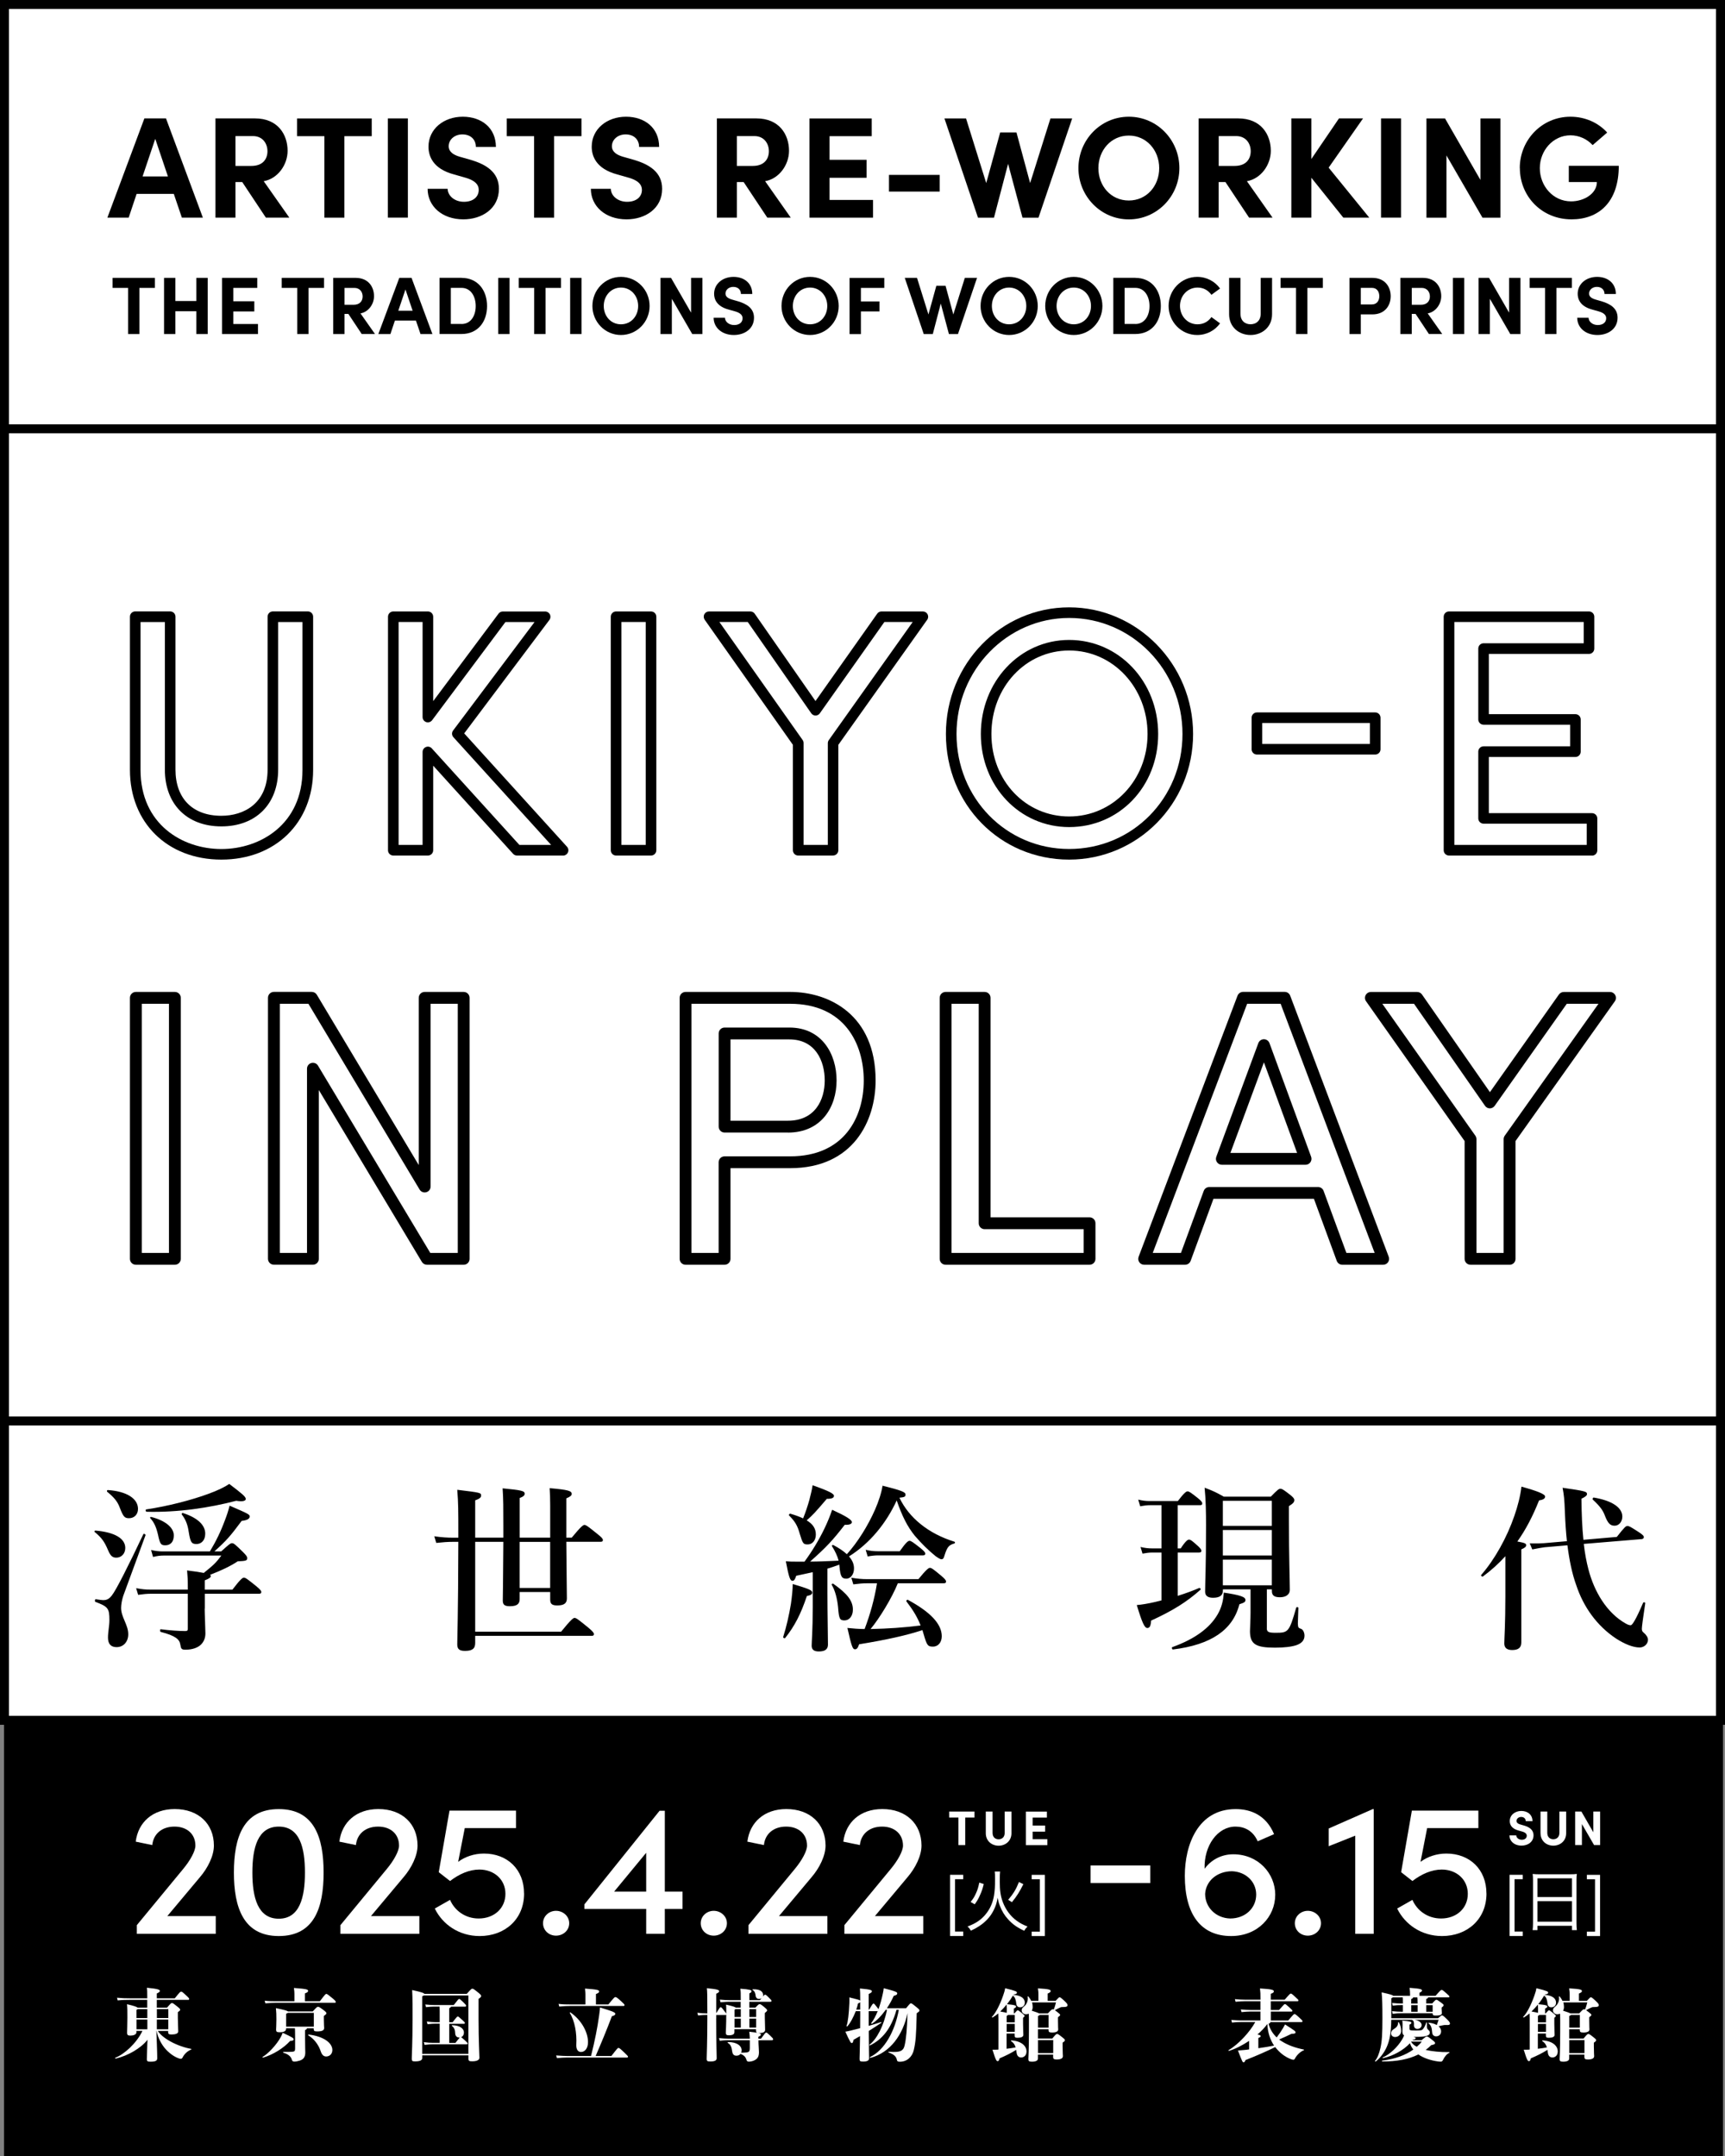 <?xml version="1.0" encoding="UTF-8"?>
<svg id="_レイヤー_1" data-name="レイヤー 1" xmlns="http://www.w3.org/2000/svg" viewBox="0 0 400 500">
  <rect x="0" y="0" width="400" height="500" fill="#808080" stroke="none"/>
  <defs>
    <style>
      .cls-1 {
        fill: #fff;
      }
    </style>
  </defs>
  <rect x=".93" y="398.14" width="398.61" height="101.86"/>
  <rect class="cls-1" x="2.08" y="2.08" width="395.83" height="395.83"/>
  <g>
    <path class="cls-1" d="M36.59,470.98c.51.82,1.49,1.65,2.92,2.45,1.52.85,3.41,1.49,4.79,1.72.11.02.11.15,0,.18-.83.33-1.56,1.02-1.94,1.79-.13.27-.29.34-.44.34-.09,0-.18-.02-.31-.05-1.07-.34-2.14-1.07-3.1-2.08-1.03-1.09-1.9-2.77-2.21-4.35h-.04l.11,2.92c.07,1.87.09,2.94.09,3.41,0,.56-.31.82-1.56.82-.69,0-.85-.09-.85-.65,0-.51.07-2.1.11-3.55l.05-.89c-1.54,1.98-4.57,3.72-7.38,4.37-.11.02-.2-.16-.09-.2,2.05-.78,4.91-3.34,6.29-6.22h-1.4v.33c0,.53-.69.76-1.43.76-.58,0-.73-.2-.73-.65,0-.49.07-2.01.07-3.55s0-2.16-.09-3.08c1.58.36,2.25.6,2.48.8h2.21v-1.81h-4.08c-.92,0-1.72.02-2.77.13l-.16-.62c1.14.11,1.98.13,2.94.13h4.08c0-1.63-.02-1.96-.09-2.45,2.61.24,3.01.47,3.01.73,0,.18-.13.33-.71.6v1.12h4.17c1.21-1.5,1.27-1.54,1.47-1.54s.25.02,1.12.83c.69.63.74.71.74.87,0,.13-.05.2-.2.2h-7.3v1.81h2.37c.87-1.02.96-1.07,1.14-1.07s.25.02,1.12.71c.71.56.78.67.78.83,0,.18-.07.24-.53.58v1.36c0,1.02.09,2.66.09,3.1,0,.51-.67.71-1.56.71-.67,0-.78-.15-.78-.62v-.2h-2.43ZM31.95,465.94c-.07.05-.16.11-.31.18v1.89h2.52v-2.07h-2.21ZM31.65,470.61h2.52v-2.25h-2.52v2.25ZM36.38,468h2.65v-2.07h-2.65v2.07ZM39.02,470.61v-2.25h-2.65v2.25h2.65Z"/>
    <path class="cls-1" d="M60.99,477.19c-.11.04-.18-.13-.09-.18,1.23-.67,3.28-2.85,4.21-4.6.16-.31.31-.62.44-.98,2.37,1.09,2.54,1.25,2.54,1.52,0,.24-.24.33-.82.38-1.6,1.74-4.02,3.19-6.27,3.86ZM74.17,464.11c1.21-1.58,1.32-1.7,1.5-1.7s.4.15,1.56,1.12c.51.44.62.58.62.74,0,.15-.05.2-.2.2h-13.63c-.65,0-1.49.04-2.48.13l-.16-.62c1.02.13,1.9.13,2.65.13h4.24v-1.7c0-.4-.02-.63-.11-1.38,3.06.22,3.28.36,3.28.69,0,.18-.09.33-.74.58v1.81h3.48ZM71.18,470.36c-.02.18-.11.29-.44.45v1.87c0,2.03.05,3.03.05,3.32,0,1.02-.4,1.58-1.27,1.87-.38.13-.92.24-1.23.24-.4,0-.53-.13-.62-.47-.18-.65-.8-1.27-1.94-1.58-.11-.04-.11-.2,0-.2,1.09.02,1.63,0,2.12-.04.45-.04.58-.2.58-.76v-2.59c0-1.11-.02-1.61-.04-2.1h-2.05v.13c0,.54-.51.8-1.5.8-.69,0-.82-.15-.82-.63,0-.31.07-.91.07-2.37,0-1.09-.02-1.67-.11-2.59,1.96.4,2.59.58,2.79.76h5.76c.92-1.03,1.02-1.07,1.2-1.07.22,0,.31.04,1.12.63.78.58.83.69.83.87,0,.16-.05.24-.58.62v.82c0,1.07.07,1.83.07,1.99,0,.54-.51.78-1.61.78-.69,0-.82-.13-.82-.62v-.11h-1.6ZM66.35,470h6.42v-3.19h-6.02c-.09.05-.2.13-.4.2v2.99ZM77.07,475.42c0,.96-.69,1.5-1.43,1.5-.54,0-.98-.31-1.27-1.2-.53-1.58-1.56-2.9-2.88-3.7-.09-.05-.02-.2.09-.18,3.48.4,5.49,1.96,5.49,3.57Z"/>
    <path class="cls-1" d="M108.23,462.4c1.03-1.14,1.09-1.2,1.29-1.2s.31.05,1.16.73c.78.62.89.78.89.96s-.07.31-.6.67v4.82c0,4.86.2,8.14.2,8.86,0,.54-.71.8-1.63.8-.73,0-.92-.05-.92-.69v-.69h-10.71v.62c0,.54-.56.78-1.69.78-.63,0-.74-.11-.74-.67,0-.78.18-3.55.18-8.94,0-2.45.02-5.08-.09-6.94,2.28.51,2.74.69,2.83.89h9.84ZM108.61,476.31v-13.54h-10.35c-.07.07-.2.13-.36.2v13.34h10.71ZM106.47,472.52c-.54,0-.91-.36-.92-1.03-.02-.71-.22-1.25-.76-1.67-.09-.07-.02-.15.09-.15,1.81.02,2.7.85,2.7,1.67,0,.53-.24.94-.67,1.11.13.05.34.24.92.76.54.49.6.56.6.69s-.05.2-.18.2h-7.94c-.42,0-1.02.02-1.85.13l-.18-.63c.85.11,1.5.15,2.03.15h1.65v-4.44h-.96c-.42,0-1.02.02-1.85.13l-.18-.63c.85.11,1.5.15,2.03.15h.96v-2.63c0-.31-.02-.65-.04-.98h-1.23c-.45,0-1.11.04-1.9.13l-.18-.62c.82.09,1.54.13,2.08.13h4.53c1.02-1.32,1.11-1.41,1.27-1.41.13,0,.22.07.94.76.58.56.65.67.65.8,0,.16-.07.22-.2.22h-3.3c-.02.13-.15.22-.42.38v3.23h.8c.98-1.27,1.07-1.32,1.18-1.32.15,0,.22.04,1.05.8.54.49.6.56.6.69s-.05.2-.18.2h-3.44v4.44h1.43c.58-.76.85-1.09,1-1.21h-.13Z"/>
    <path class="cls-1" d="M141.77,476.81c1.38-1.78,1.47-1.87,1.63-1.87.2,0,.33.07,1.41,1.11.6.58.82.8.82.92s-.09.2-.24.2h-13.88c-.63,0-1.34.04-2.37.13l-.18-.62c1.2.09,1.92.13,2.56.13h5.53c.92-3.68,1.49-6.6,1.87-9.37.15-1.05.18-1.36.2-1.89,3.37,1.02,3.55,1.2,3.55,1.49,0,.24-.2.4-.78.54-1.32,3.46-2.34,5.91-3.77,9.23h3.66ZM132.16,465.21c-.65,0-1.49.04-2.48.13l-.16-.62c1.02.13,1.9.13,2.65.13h3.59v-2.3c0-.4-.02-.63-.11-1.38,3.06.22,3.28.36,3.28.69,0,.18-.09.33-.74.58v2.41h2.88c1.27-1.54,1.43-1.7,1.61-1.7.22,0,.33.02,1.43,1.03.58.53.71.69.71.83,0,.11-.09.2-.22.2h-12.43ZM133.63,474.2c.15-2.76-.36-5.51-1.5-7.38-.05-.09.07-.16.16-.11,2.72,1.92,4.06,4.75,4.06,6.87,0,1.43-.71,2.3-1.63,2.3-.71,0-1.14-.62-1.09-1.69Z"/>
    <path class="cls-1" d="M166.08,468.06c0,5.66.11,8.72.11,9.26s-.49.76-1.45.76c-.71,0-.87-.07-.87-.65s.15-3.88.15-9.44v-.71h-.29c-.42,0-1.02.02-1.85.13l-.18-.63c.85.11,1.5.15,2.03.15h.29c0-4.39-.02-4.95-.11-5.85,2.63.25,2.85.45,2.85.71,0,.2-.18.33-.67.58v4.51c.82-1.34.87-1.38,1.02-1.38.16,0,.22.04.85.87.42.54.45.6.45.73s-.05.2-.18.2h-2.14v.78ZM176.47,472.79c.98-1.36,1.02-1.41,1.2-1.41.15,0,.2.02.89.67.65.63.71.71.71.87s-.07.24-.31.24h-3.08v.34c0,.74.11,1.76.11,2.41,0,.98-.27,1.56-1.18,1.96-.38.16-.78.25-1.2.25-.31,0-.44-.15-.54-.49-.15-.51-.51-1-1.36-1.31-.22.29-.58.42-.94.42-.58,0-.91-.31-1-1.07-.13-1.03-.4-1.56-1-1.89-.09-.05-.05-.2.05-.2,2.1-.02,3.15.91,3.15,1.89,0,.24-.04.42-.11.58.53,0,.94-.04,1.27-.07.56-.07.74-.27.74-.98v-1.85h-5c-.54,0-1.18.02-1.96.13l-.18-.62c.89.09,1.54.13,2.14.13h5c-.02-.56-.05-1-.13-1.61,2.47.25,2.7.42,2.7.67,0,.16-.15.31-.58.49v.45h.6ZM169.11,464.22c-.54,0-.98.04-2.03.13l-.16-.62c1.14.11,1.61.13,2.19.13h2.66c0-1.6,0-1.94-.09-2.66,2.16.15,2.59.34,2.59.56,0,.25-.16.36-.51.54v1.56h2.45l.4-.49c-.16.13-.36.2-.6.2-.44,0-.74-.25-.8-.78-.07-.74-.36-1.12-.69-1.29-.09-.05-.05-.16.05-.16,1.81-.07,2.39.62,2.39,1.36,0,.11-.04.22-.07.33.36-.44.4-.44.51-.44.16,0,.24.02.94.73.51.51.56.56.56.73,0,.11-.05.18-.27.18h-4.88v1.36h1.41c.71-.74.8-.8.98-.8.2,0,.31.04,1.05.65.63.53.69.63.69.78s-.07.24-.53.62v1c0,.83.07,2.23.07,2.9,0,.49-.44.74-1.34.74-.65,0-.78-.18-.78-.62v-.27h-5v.69c0,.49-.44.73-1.31.73-.54,0-.69-.18-.69-.62,0-.29.11-1.58.11-4.51,0-.63.02-1.34-.05-1.98,1.63.36,2.1.54,2.25.69h1.14v-1.36h-2.66ZM171.78,465.94h-1.21c-.05.04-.15.07-.24.13v1.7h1.45v-1.83ZM170.33,470.22h1.45v-2.08h-1.45v2.08ZM173.77,467.77h1.56v-1.83h-1.56v1.83ZM175.33,470.22v-2.08h-1.56v2.08h1.56Z"/>
    <path class="cls-1" d="M210.1,465.74c.91-1.12.96-1.14,1.12-1.14s.24.02,1.11.73c.8.65.87.73.87.91s-.04.25-.63.65c-.11,5.13-.24,6.71-.69,8.59-.36,1.5-1.54,2.66-3.21,2.66-.49,0-.63-.11-.69-.4-.15-.82-.69-1.31-1.9-1.74-.11-.04-.11-.18,0-.18.42.04.94.05,1.21.05,1.52,0,2.21-.31,2.47-1.49.36-1.54.56-3.7.69-7.52-1.09,5.02-3.95,9.12-8.61,10.39-.11.04-.18-.15-.09-.2,3.34-1.58,5.76-5.95,6.67-10.95h-.54c-1.23,4.42-3.34,6.87-6.13,8.25-.09.05-.2-.11-.11-.18,1.61-1.2,3.28-4.28,4.04-8.07h-.29c-1,1.38-2.16,2.59-3.21,3.23-.09.05-.22-.07-.15-.16.54-.69,1.05-1.65,1.49-2.76h-2.08v3.41c.85-.25,1.78-.53,2.83-.87.11-.04.16.13.07.18-.89.6-1.87,1.23-2.88,1.87.02,4.15.07,5.96.07,6.34,0,.53-.47.76-1.36.76-.73,0-.85-.07-.85-.65,0-.36.07-1.96.11-5.26l-1.52.87c-.09.58-.2.74-.4.74s-.31-.05-1.49-2.63c.42-.07.76-.15,1.2-.25.76-.18,1.49-.36,2.23-.56.02-.89.02-1.87.02-2.95v-1h-1.03c-.51,1.31-1.27,2.79-1.96,3.52-.07.07-.22.02-.18-.09.33-.91.54-2.81.65-5.24.02-.54.02-.91,0-1.38,1.81.44,2.36.58,2.52.74,0-1.63-.02-2.16-.07-2.81,2.59.22,2.77.42,2.77.63,0,.2-.05.33-.73.65v3.61h.11c.8-1.36.85-1.38,1-1.38.16,0,.2.04.76.76.2.25.33.42.4.53.4-1.12.74-2.37,1.02-3.68.07-.33.13-.65.2-1.18,2.95.76,3.12.92,3.12,1.2,0,.24-.15.4-.82.58-.4.94-.94,1.92-1.58,2.86h4.46ZM199.46,466.05v-1.74c-.07.11-.22.2-.51.33-.07.38-.2.87-.4,1.41h.91Z"/>
    <path class="cls-1" d="M233.43,475.13c.69-.07,1.34-.18,2.08-.31-.22-.74-.56-1.14-1.05-1.45-.09-.05-.04-.18.07-.18,2.39.16,3.5,1.34,3.5,2.56,0,.94-.62,1.4-1.23,1.4s-.98-.38-1.07-1.12c-.02-.24-.05-.45-.09-.65-1.14.73-2.27,1.29-3.86,1.98-.11.54-.27.65-.44.65-.24,0-.44-.16-1.2-2.66.6.02,1.05-.02,1.2-.02l.18-.02v-5.56c0-1.54,0-2.28-.04-2.81-.44.36-.89.69-1.32.94-.09.05-.2-.09-.13-.16,1.09-1.11,2.23-3.72,2.83-5.69.07-.24.15-.47.22-.94,2.61.65,2.72.78,2.72,1.02s-.15.34-.78.44l-.04.07c1.85.15,2.65.87,2.65,1.81,0,.63-.42,1.09-1.09,1.09-.51,0-.82-.31-.87-.82-.13-1-.29-1.52-.8-1.89-.36.62-.83,1.31-1.36,1.98,1.94.18,2.1.34,2.1.56,0,.13-.13.29-.51.45v1.14h.11c.58-.67.65-.71.78-.71.15,0,.24.04.82.51.71.58.76.63.76.78,0,.13,0,.15-.34.44v1.36c0,1.32.07,2.37.07,2.57,0,.47-.47.69-1.31.69-.62,0-.71-.11-.71-.54v-.44h-1.87v3.55ZM233.47,465.99c0-.34-.02-.67-.04-1.11-.47.56-.98,1.12-1.49,1.61.78.13,1.25.24,1.52.31v-.82ZM233.43,469h1.87v-1.72h-1.54c-.07.09-.18.16-.33.22v1.5ZM235.3,471.21v-1.85h-1.87v1.85h1.87ZM244.78,464.02c.69-.76.78-.82.92-.82.16,0,.25.02,1.09.8.71.67.74.78.74,1.05s-.24.4-.89.4c-.42,0-.58.02-.71.07-.44.2-.78.36-1.32.67.13.09.31.22.56.42.6.47.65.53.65.67,0,.13-.04.2-.49.54v.8c0,1.56.05,1.9.05,2.01,0,.49-.49.73-1.41.73-.69,0-.83-.15-.83-.56v-.2h-2.45v2.16h3.32c.82-1,.91-1.05,1.11-1.05s.27.02,1.07.65c.67.53.74.62.74.78s-.02.2-.53.58v.85c0,1.49.07,2.1.07,2.27,0,.53-.53.78-1.45.78-.65,0-.82-.15-.82-.62v-.51h-3.52v.91c0,.49-.51.73-1.4.73-.65,0-.82-.15-.82-.58,0-.51.13-1.85.13-6.53,0-2.21.02-3.23-.04-4.04-.18.11-.4.16-.62.16-.6,0-1.02-.44-1.02-.91,0-.38.16-.6.51-.87.74-.6,1.02-1.49.87-2.27-.02-.11.13-.15.2-.05.25.31.47.62.63.98h1.67v-1.54c0-.38,0-.56-.11-1.36,2.79.15,2.95.36,2.95.63,0,.18-.09.31-.69.58v1.69h1.79ZM242.98,466.94c.85-.91.94-.96,1.11-.96.09,0,.16,0,.27.05.18-.47.34-1,.51-1.65h-5.56c.09.31.15.65.15,1.07,0,.31-.07.6-.22.85,1,.31,1.5.51,1.74.63h2.01ZM243.15,470.23v-2.94h-2.05c-.07.09-.22.16-.4.24v2.7h2.45ZM240.7,473.12v3.01h3.52v-3.01h-3.52Z"/>
    <path class="cls-1" d="M294.59,468.95c-.02.15-.09.27-.42.36.27,1.23.96,2.32,1.87,3.19.54-.71,1.02-1.4,1.49-2.19.11-.18.24-.42.45-.82,2.37,1.5,2.43,1.6,2.43,1.83,0,.25-.18.34-.92.34-1.09.54-1.94.91-2.88,1.31.2.16.4.31.62.44,1.43.89,3.01,1.47,5.08,1.9.11.02.11.15,0,.18-.71.27-1.56,1.02-2.03,1.9-.13.24-.22.29-.4.29-.13,0-.45-.09-.74-.22-1.31-.56-2.36-1.38-3.34-2.59l-.09-.13c-2.05,1-4.33,2.01-6.89,3.01-.2.45-.29.53-.45.53-.24,0-.31-.15-1.31-2.74.73-.05,1.18-.09,1.52-.13s.71-.07,1.07-.13v-1.98c-1.54,1.03-3.19,1.87-4.66,2.32-.11.04-.18-.13-.09-.18,2.3-1.34,4.95-4.24,6.18-6.51h-3.32c-.44,0-1.21.02-2.08.13l-.16-.62c.89.09,1.7.13,2.25.13h4.5v-2.07h-2.39c-.51,0-1.12.04-1.98.13l-.18-.62c.94.09,1.6.13,2.16.13h2.39v-2.03h-3.68c-.44,0-1.21.02-2.08.13l-.16-.62c.89.09,1.7.13,2.25.13h3.68v-.47c0-.82,0-1.2-.11-2.14,2.83.16,3.21.36,3.21.67,0,.2-.09.36-.71.58v1.36h3.23c1.2-1.38,1.27-1.41,1.41-1.41s.2,0,.89.63c.82.74.87.8.87.94,0,.16-.07.2-.2.2h-6.2v2.03h1.92c1.16-1.32,1.21-1.36,1.36-1.36s.22.02,1,.73c.65.6.73.69.73.82,0,.11-.07.18-.2.18h-4.8v2.07h4.04c1.23-1.45,1.29-1.49,1.45-1.49s.24.02.98.69c.82.74.87.82.87.96,0,.16-.07.2-.2.2h-7.2ZM291.8,475c1.23-.16,2.48-.38,3.64-.6-.89-1.31-1.49-3.06-1.56-5.02-.6.83-1.4,1.67-2.3,2.45.62.09.74.22.74.38,0,.13-.07.24-.53.42v2.37Z"/>
    <path class="cls-1" d="M333.45,468.06c.71-.63.78-.67.91-.67.18,0,.29.04,1.12.85.65.63.74.83.74,1.02,0,.34-.25.4-.96.36-.27-.02-.6.04-.91.11-.24.05-.51.13-.78.18.4.34.6.74.6,1.16,0,.8-.56,1.18-1.16,1.18-.49,0-.87-.31-.91-.85-.07-1.2-.31-1.74-.83-2.16-.09-.07-.04-.16.07-.15.74.07,1.36.27,1.83.54.15-.4.27-.78.42-1.21h-5.56c1.07.16,1.63.69,1.63,1.21s-.44.89-1,.89c-.49,0-.82-.34-.78-.89.04-.62-.04-1-.47-1.21h-4.8c-.05,2.99-.36,4.73-1.03,6.25-.58,1.34-1.56,2.63-2.57,3.41-.09.07-.22-.05-.15-.15.51-.62.94-1.6,1.25-3.01.34-1.52.45-3.23.45-6.82,0-3.39-.05-4.6-.18-6.05,2.07.47,2.56.6,2.66.8h3.93v-.38c0-.36-.02-.85-.11-1.47,2.52.18,2.88.33,2.88.63,0,.16-.13.29-.58.51v.71h3.72c1.16-1.31,1.23-1.36,1.41-1.36s.29.05,1.18.85c.53.47.62.56.62.69s-.07.18-.2.18h-4.73c-.02.15-.09.22-.45.4v1.03h1.38c.76-.85.83-.87.98-.87.16,0,.2,0,1.05.62.54.4.62.47.62.63,0,.18-.05.24-.44.54v.31c0,.33.05.65.05,1.02,0,.29-.27.54-1.43.54-.6,0-.71-.11-.73-.53h-7.23c-.67,0-1.23.02-2.01.13l-.16-.62c.92.09,1.52.13,2.18.13h.34v-1.54h-.34c-.67,0-1.23.02-2.01.13l-.16-.62c.92.09,1.52.13,2.18.13h.34c0-.78-.02-1.16-.04-1.43h-2.32c-.07.07-.2.15-.34.22v4.62h10.84ZM329.65,473.12c.94-.78,1.02-.83,1.18-.83.2,0,.29,0,1.18.71.71.56.76.65.76.82,0,.22-.16.33-.89.47-.4.4-.83.78-1.29,1.11,1.47.33,3.35.54,5.44.51.11,0,.13.15.02.18-.56.22-1.12.96-1.4,1.56-.15.33-.31.47-.54.47-.09,0-.34,0-.62-.04-1.7-.22-3.46-.82-4.59-1.63-2.25,1.12-5,1.65-8.36,1.63-.11,0-.13-.18-.02-.2,3.01-.38,5.4-1.27,7.21-2.57-.36-.45-.63-.94-.78-1.47-1.45,1.58-3.93,2.99-6.24,3.46-.11.02-.18-.13-.07-.16,1.54-.63,3.43-2.37,4.5-4.19.18-.31.33-.6.45-.91-.33-.2-.4-.51-.4-.98,0-.27.04-.85.04-1.43,0-.47,0-.74-.07-1.03,1.79.13,2.12.29,2.12.51,0,.13-.09.25-.45.44v.91c0,.4.18.44,1.43.44s1.43-.02,1.72-.36c.27-.33.44-.65.76-1.47.04-.11.15-.07.15.04-.02.67,0,.82,0,1.03.02.29.13.45.33.63.24.2.33.38.33.58,0,.58-.4,1.02-3.14,1.02h-.67c.49.15.53.2.53.31,0,.18-.13.27-.67.36l-.07.11h2.12ZM323.54,472.41c-.58,0-.98-.36-.98-.85,0-.42.22-.73.65-1,.73-.44.96-.82,1-1.54,0-.11.11-.11.16-.02.36.6.53,1.29.53,1.99,0,.83-.65,1.41-1.36,1.41ZM327.22,473.53c.29.45.71.83,1.31,1.14.42-.36.82-.76,1.16-1.2h-2.43l-.04.05ZM328.72,464.65c0-.78-.02-1.16-.05-1.43h-1c-.02.15-.07.22-.44.4v1.03h1.49ZM327.24,466.55h1.49v-1.54h-1.49v1.54ZM330.72,465.01v1.54h1.49v-1.54h-1.49Z"/>
    <path class="cls-1" d="M356.62,475.13c.69-.07,1.34-.18,2.08-.31-.22-.74-.56-1.14-1.05-1.45-.09-.05-.04-.18.07-.18,2.39.16,3.5,1.34,3.5,2.56,0,.94-.62,1.4-1.23,1.4s-.98-.38-1.07-1.12c-.02-.24-.05-.45-.09-.65-1.14.73-2.27,1.29-3.86,1.98-.11.54-.27.65-.44.65-.24,0-.44-.16-1.2-2.66.6.02,1.05-.02,1.2-.02l.18-.02v-5.56c0-1.54,0-2.28-.04-2.81-.44.36-.89.69-1.32.94-.09.05-.2-.09-.13-.16,1.09-1.11,2.23-3.72,2.83-5.69.07-.24.15-.47.22-.94,2.61.65,2.72.78,2.72,1.02s-.15.34-.78.44l-.04.07c1.85.15,2.65.87,2.65,1.81,0,.63-.42,1.09-1.09,1.09-.51,0-.82-.31-.87-.82-.13-1-.29-1.52-.8-1.89-.36.62-.83,1.31-1.36,1.98,1.94.18,2.1.34,2.1.56,0,.13-.13.29-.51.45v1.14h.11c.58-.67.65-.71.78-.71.15,0,.24.04.82.51.71.58.76.63.76.78,0,.13,0,.15-.34.44v1.36c0,1.32.07,2.37.07,2.57,0,.47-.47.69-1.31.69-.62,0-.71-.11-.71-.54v-.44h-1.87v3.55ZM356.66,465.99c0-.34-.02-.67-.04-1.11-.47.56-.98,1.12-1.49,1.61.78.13,1.25.24,1.52.31v-.82ZM356.62,469h1.87v-1.72h-1.54c-.07.09-.18.16-.33.22v1.5ZM358.49,471.21v-1.85h-1.87v1.85h1.87ZM367.97,464.02c.69-.76.78-.82.92-.82.16,0,.25.02,1.09.8.71.67.74.78.74,1.05s-.24.4-.89.4c-.42,0-.58.02-.71.07-.44.2-.78.36-1.32.67.13.09.31.22.56.42.6.47.65.53.65.67,0,.13-.04.2-.49.54v.8c0,1.56.05,1.9.05,2.01,0,.49-.49.73-1.41.73-.69,0-.83-.15-.83-.56v-.2h-2.45v2.16h3.32c.82-1,.91-1.05,1.11-1.05s.27.02,1.07.65c.67.53.74.62.74.78s-.02.2-.53.58v.85c0,1.49.07,2.1.07,2.27,0,.53-.53.78-1.45.78-.65,0-.82-.15-.82-.62v-.51h-3.52v.91c0,.49-.51.73-1.4.73-.65,0-.82-.15-.82-.58,0-.51.13-1.85.13-6.53,0-2.21.02-3.23-.04-4.04-.18.11-.4.16-.62.16-.6,0-1.02-.44-1.02-.91,0-.38.16-.6.51-.87.74-.6,1.02-1.49.87-2.27-.02-.11.13-.15.2-.05.25.31.47.62.63.98h1.67v-1.54c0-.38,0-.56-.11-1.36,2.79.15,2.95.36,2.95.63,0,.18-.09.31-.69.58v1.69h1.79ZM366.18,466.94c.85-.91.94-.96,1.11-.96.09,0,.16,0,.27.05.18-.47.34-1,.51-1.65h-5.56c.09.31.15.65.15,1.07,0,.31-.07.6-.22.85,1,.31,1.5.51,1.74.63h2.01ZM366.34,470.23v-2.94h-2.05c-.07.09-.22.16-.4.24v2.7h2.45ZM363.89,473.12v3.01h3.52v-3.01h-3.52Z"/>
  </g>
  <g>
    <g>
      <path class="cls-1" d="M38.8,444.36h11.23v4.11h-18.3v-2.01l10.74-13.02c1.7-2.05,2.84-4.19,2.84-5.42,0-2.66-1.92-4.41-4.85-4.41s-4.89,1.7-5.15,4.28l-3.84-.79c.57-4.54,3.97-7.56,9.04-7.56,5.5,0,9.09,3.41,9.09,8.47,0,2.36-1.4,5.2-3.28,7.38l-7.51,8.96Z"/>
      <path class="cls-1" d="M54.24,434.27c0-8.17,2.18-14.72,10.4-14.72s10.4,6.55,10.4,14.72-2.18,14.72-10.4,14.72-10.4-6.68-10.4-14.72ZM70.71,434.27c0-5.81-1.22-10.66-6.07-10.66s-6.12,4.85-6.12,10.66,1.27,10.7,6.12,10.7,6.07-4.94,6.07-10.7Z"/>
      <path class="cls-1" d="M86.01,444.36h11.23v4.11h-18.3v-2.01l10.75-13.02c1.7-2.05,2.84-4.19,2.84-5.42,0-2.66-1.92-4.41-4.85-4.41s-4.89,1.7-5.15,4.28l-3.84-.79c.57-4.54,3.97-7.56,9.04-7.56,5.5,0,9.09,3.41,9.09,8.47,0,2.36-1.4,5.2-3.28,7.38l-7.51,8.96Z"/>
      <path class="cls-1" d="M121.53,439.12c0,5.94-4.41,9.87-10.31,9.87-4.81,0-8.61-2.71-10.4-6.38l3.54-2.01c1.05,2.45,3.49,4.32,6.64,4.32,3.58,0,6.2-2.36,6.2-5.72s-2.66-5.63-6.03-5.63c-2.36,0-4.72,1.05-6.81,2.66l-2.62-2.05,2.49-14.28h15.42v4.06h-11.88l-1.53,7.82c1.57-1.18,3.71-1.92,5.98-1.92,5.46,0,9.3,3.71,9.3,9.26Z"/>
      <path class="cls-1" d="M125.92,446.02c0-1.66,1.4-2.88,3.01-2.88s3.06,1.22,3.06,2.88-1.4,2.88-3.06,2.88-3.01-1.22-3.01-2.88Z"/>
      <path class="cls-1" d="M158.27,438.68v4.02h-4.11v5.77h-4.32v-5.77h-14.33v-1.05l17.43-21.71h1.22v18.74h4.11ZM142.41,438.68h7.43v-9l-7.43,9Z"/>
      <path class="cls-1" d="M162.49,446.02c0-1.66,1.4-2.88,3.01-2.88s3.06,1.22,3.06,2.88-1.4,2.88-3.06,2.88-3.01-1.22-3.01-2.88Z"/>
      <path class="cls-1" d="M180.63,444.36h11.23v4.11h-18.3v-2.01l10.74-13.02c1.7-2.05,2.84-4.19,2.84-5.42,0-2.66-1.92-4.41-4.85-4.41s-4.89,1.7-5.15,4.28l-3.84-.79c.57-4.54,3.97-7.56,9.04-7.56,5.5,0,9.09,3.41,9.09,8.47,0,2.36-1.4,5.2-3.28,7.38l-7.51,8.96Z"/>
      <path class="cls-1" d="M202.87,444.36h11.23v4.11h-18.3v-2.01l10.75-13.02c1.7-2.05,2.84-4.19,2.84-5.42,0-2.66-1.92-4.41-4.85-4.41s-4.89,1.7-5.15,4.28l-3.84-.79c.57-4.54,3.97-7.56,9.04-7.56,5.5,0,9.09,3.41,9.09,8.47,0,2.36-1.4,5.2-3.28,7.38l-7.51,8.96Z"/>
    </g>
    <g>
      <path class="cls-1" d="M295.7,439.47c0,4.98-3.98,9.52-10.22,9.52-6.99,0-10.74-4.98-10.74-13.98,0-7.12,3.01-15.46,11.79-15.46,3.36,0,6.99,1.27,8.91,5.81l-3.8,1.66c-1.09-2.49-3.1-3.41-5.15-3.41-4.15,0-7.34,4.41-7.16,9.78,1.35-1.88,3.67-3.36,6.64-3.36,5.81,0,9.74,4.45,9.74,9.43ZM291.29,439.38c0-3.01-2.4-5.29-5.59-5.42-3.45,0-6.07,2.23-6.25,5.24,0,3.15,2.49,5.63,5.81,5.72,3.49,0,6.03-2.4,6.03-5.55Z"/>
      <path class="cls-1" d="M300.25,446.02c0-1.66,1.4-2.88,3.01-2.88s3.06,1.22,3.06,2.88-1.4,2.88-3.06,2.88-3.01-1.22-3.01-2.88Z"/>
      <path class="cls-1" d="M318.32,419.55h.22v28.92h-4.28v-22.76l-6.16,2.45v-4.11l10.22-4.5Z"/>
      <path class="cls-1" d="M344.69,439.12c0,5.94-4.41,9.87-10.31,9.87-4.8,0-8.6-2.71-10.4-6.38l3.54-2.01c1.05,2.45,3.49,4.32,6.64,4.32,3.58,0,6.2-2.36,6.2-5.72s-2.66-5.63-6.03-5.63c-2.36,0-4.72,1.05-6.81,2.66l-2.62-2.05,2.49-14.28h15.42v4.06h-11.88l-1.53,7.82c1.57-1.18,3.71-1.92,5.98-1.92,5.46,0,9.3,3.71,9.3,9.26Z"/>
    </g>
    <g>
      <path class="cls-1" d="M223.35,448.98h-3.05v-14.19h3.05v1.02h-1.89v12.14h1.89v1.02Z"/>
      <path class="cls-1" d="M231.91,434.03c-.06.43-.08.84-.08,2.34,0,2.06.19,3.35.7,4.73.65,1.75,1.78,3.29,3.21,4.33.78.57,1.5.95,2.53,1.35-.34.33-.53.56-.76.99-1.57-.71-2.7-1.5-3.74-2.65-.84-.92-1.43-1.88-1.91-3.13-.25-.64-.36-1.02-.53-1.88-.2,1.24-.47,2.02-.98,3.02-.74,1.44-1.89,2.67-3.37,3.61-.57.37-1.04.64-1.86,1.01-.22-.4-.4-.64-.76-.98,2.03-.73,3.44-1.74,4.53-3.26.82-1.12,1.35-2.42,1.6-3.89.17-1.01.25-2.12.25-3.81,0-.95-.02-1.36-.08-1.78h1.24ZM225.07,441.09c.64-.81.88-1.21,1.23-1.99.39-.84.54-1.36.78-2.5l1.04.33c-.29,1.15-.48,1.71-.87,2.56-.37.85-.61,1.27-1.23,2.14l-.95-.54ZM233.78,440.59c1.19-1.4,1.81-2.4,2.5-4.13l1.02.5c-.88,1.78-1.54,2.82-2.65,4.17l-.87-.54Z"/>
      <path class="cls-1" d="M241.12,447.96v-12.14h-1.89v-1.02h3.06v14.19h-3.06v-1.02h1.89Z"/>
    </g>
    <g>
      <path class="cls-1" d="M353.09,448.98h-3.05v-14.19h3.05v1.02h-1.89v12.14h1.89v1.02Z"/>
      <path class="cls-1" d="M355.48,436.11c0-.62-.02-1.07-.08-1.52.5.06.95.08,1.66.08h6.98c.71,0,1.15-.02,1.6-.08-.06.45-.08.84-.08,1.43v9.94c0,.74.03,1.18.09,1.66h-1.13v-1.01h-8v1.01h-1.13c.06-.47.09-.95.09-1.64v-9.86ZM356.52,439.95h8v-4.34h-8v4.34ZM356.52,445.66h8v-4.76h-8v4.76Z"/>
      <path class="cls-1" d="M369.86,447.96v-12.14h-1.89v-1.02h3.06v14.19h-3.06v-1.02h1.89Z"/>
    </g>
    <g>
      <path class="cls-1" d="M350.03,425.64h1.57c.01.55.55,1.02,1.27,1.02s1.16-.38,1.16-.94c0-.43-.32-.73-.98-.94l-.95-.27c-1.7-.45-2.01-1.48-2.01-2.18,0-1.39,1.2-2.35,2.68-2.35s2.59.89,2.59,2.37h-1.57c0-.55-.38-.98-1.06-.98-.61,0-1.07.41-1.07.92,0,.19.06.59.87.82l.87.25c1.17.35,2.2.95,2.2,2.27,0,1.54-1.32,2.39-2.78,2.39-1.66,0-2.8-1.03-2.8-2.39Z"/>
      <path class="cls-1" d="M357.22,425.15v-5.03h1.57v4.93c0,1.06.68,1.49,1.4,1.49s1.41-.43,1.41-1.49v-4.93h1.57v5.03c0,1.78-1.39,2.88-2.98,2.88s-2.96-1.09-2.96-2.88Z"/>
      <path class="cls-1" d="M369.48,420.12h1.57v7.77h-1.41l-2.82-4.87v4.87h-1.57v-7.77h1.45l2.77,4.81v-4.81Z"/>
    </g>
    <rect class="cls-1" x="252.88" y="432.62" width="13.85" height="4.08"/>
    <g>
      <path class="cls-1" d="M225.97,420.12v1.39h-2.15v6.39h-1.57v-6.39h-2.15v-1.39h5.86Z"/>
      <path class="cls-1" d="M228.59,425.16v-5.04h1.57v4.94c0,1.06.68,1.49,1.4,1.49s1.41-.43,1.41-1.49v-4.94h1.57v5.04c0,1.78-1.39,2.88-2.98,2.88s-2.97-1.1-2.97-2.88Z"/>
      <path class="cls-1" d="M239.45,426.52h3.41v1.39h-4.98v-7.78h4.88v1.39h-3.31v1.85h2.9v1.41h-2.9v1.74Z"/>
    </g>
  </g>
  <g>
    <path d="M35.92,64.44v2.33h-3.59v10.7h-2.63v-10.7h-3.59v-2.33h9.81Z"/>
    <path d="M45.53,64.44h2.63v13.03h-2.63v-5.29h-4.86v5.29h-2.63v-13.03h2.63v5.37h4.86v-5.37Z"/>
    <path d="M54.11,75.14h5.71v2.33h-8.34v-13.03h8.17v2.33h-5.54v3.1h4.86v2.36h-4.86v2.91Z"/>
    <path d="M75.14,64.44v2.33h-3.59v10.7h-2.63v-10.7h-3.59v-2.33h9.81Z"/>
    <path d="M83.88,77.47l-3.1-4.67h-.89v4.67h-2.63v-13.03h5.2c2.99,0,4.27,2.12,4.27,4.25,0,1.85-1.3,3.67-3.14,3.99l3.36,4.78h-3.08ZM79.89,66.77v3.91h2.1c1.47,0,2.1-.89,2.1-1.93s-.66-1.98-1.89-1.98h-2.31Z"/>
    <path d="M97.51,77.47l-1.06-3.12h-4.88l-1.04,3.12h-2.8l4.86-13.03h2.84l4.84,13.03h-2.76ZM92.35,72.06h3.33l-1.66-4.93-1.66,4.93Z"/>
    <path d="M107.02,64.44c3.74,0,5.92,2.84,5.92,6.54s-2.17,6.48-5.92,6.48h-5.1v-13.03h5.1ZM107.02,75.14c2.17,0,3.29-1.93,3.29-4.16s-1.12-4.22-3.29-4.22h-2.48v8.37h2.48Z"/>
    <path d="M115.53,77.47v-13.03h2.63v13.03h-2.63Z"/>
    <path d="M130.09,64.44v2.33h-3.59v10.7h-2.63v-10.7h-3.59v-2.33h9.81Z"/>
    <path d="M132.21,77.47v-13.03h2.63v13.03h-2.63Z"/>
    <path d="M137.37,70.96c0-3.71,2.91-6.75,6.62-6.75s6.64,3.04,6.64,6.75-2.95,6.73-6.64,6.73-6.62-3.04-6.62-6.73ZM147.98,70.96c0-2.34-1.66-4.27-3.99-4.27s-3.99,1.93-3.99,4.27,1.64,4.25,3.99,4.25,3.99-1.91,3.99-4.25Z"/>
    <path d="M160.25,64.44h2.63v13.03h-2.36l-4.73-8.17v8.17h-2.63v-13.03h2.44l4.65,8.07v-8.07Z"/>
    <path d="M165.47,73.68h2.63c.02.93.93,1.7,2.14,1.7s1.95-.64,1.95-1.57c0-.72-.53-1.23-1.64-1.57l-1.59-.45c-2.85-.76-3.37-2.48-3.37-3.65,0-2.33,2-3.93,4.5-3.93s4.35,1.49,4.35,3.97h-2.63c0-.93-.64-1.65-1.78-1.65-1.02,0-1.8.68-1.8,1.55,0,.32.09.98,1.46,1.38l1.46.42c1.97.59,3.69,1.59,3.69,3.8,0,2.59-2.21,4.01-4.67,4.01-2.78,0-4.69-1.72-4.69-4.01Z"/>
    <path d="M181.22,70.96c0-3.71,2.91-6.75,6.62-6.75s6.64,3.04,6.64,6.75-2.95,6.73-6.64,6.73-6.62-3.04-6.62-6.73ZM191.83,70.96c0-2.34-1.66-4.27-3.99-4.27s-3.99,1.93-3.99,4.27,1.64,4.25,3.99,4.25,3.99-1.91,3.99-4.25Z"/>
    <path d="M205.06,66.77h-5.43v3.14h4.31v2.31h-4.31v5.26h-2.63v-13.03h8.05v2.33Z"/>
    <path d="M223.71,64.44h2.85l-4.42,13.03h-2.1l-1.89-7.07-1.85,7.07h-2.1l-4.4-13.03h2.84l2.65,8.49,1.83-6.65h2.14l1.8,6.65,2.67-8.49Z"/>
    <path d="M227.38,70.96c0-3.71,2.91-6.75,6.62-6.75s6.64,3.04,6.64,6.75-2.95,6.73-6.64,6.73-6.62-3.04-6.62-6.73ZM237.98,70.96c0-2.34-1.66-4.27-3.99-4.27s-3.99,1.93-3.99,4.27,1.64,4.25,3.99,4.25,3.99-1.91,3.99-4.25Z"/>
    <path d="M242.37,70.96c0-3.71,2.91-6.75,6.62-6.75s6.64,3.04,6.64,6.75-2.95,6.73-6.64,6.73-6.62-3.04-6.62-6.73ZM252.98,70.96c0-2.34-1.66-4.27-3.99-4.27s-3.99,1.93-3.99,4.27,1.65,4.25,3.99,4.25,3.99-1.91,3.99-4.25Z"/>
    <path d="M263.26,64.44c3.74,0,5.92,2.84,5.92,6.54s-2.17,6.48-5.92,6.48h-5.1v-13.03h5.1ZM263.26,75.14c2.17,0,3.29-1.93,3.29-4.16s-1.12-4.22-3.29-4.22h-2.48v8.37h2.48Z"/>
    <path d="M270.98,70.94c0-3.67,2.93-6.73,6.62-6.73,2.21,0,4.14,1.06,5.31,2.7l-2,1.46c-.74-1.04-1.83-1.68-3.21-1.68-2.36,0-4.08,1.93-4.08,4.25s1.7,4.27,4.06,4.27c1.4,0,2.5-.64,3.23-1.68l2,1.46c-1.17,1.64-3.1,2.7-5.31,2.7-3.69,0-6.62-3.04-6.62-6.75Z"/>
    <path d="M285.01,72.87v-8.43h2.63v8.26c0,1.78,1.13,2.5,2.34,2.5s2.36-.72,2.36-2.5v-8.26h2.63v8.43c0,2.99-2.32,4.82-4.99,4.82s-4.97-1.83-4.97-4.82Z"/>
    <path d="M306.75,64.44v2.33h-3.59v10.7h-2.63v-10.7h-3.59v-2.33h9.81Z"/>
    <path d="M318.23,64.44c2.95,0,4.25,2.12,4.25,4.25s-1.3,4.22-4.25,4.22h-2.68v4.56h-2.63v-13.03h5.31ZM318.1,70.6c1.27,0,1.74-.98,1.74-1.91s-.47-1.93-1.7-1.93h-2.59v3.84h2.55Z"/>
    <path d="M331.35,77.47l-3.1-4.67h-.89v4.67h-2.63v-13.03h5.2c2.99,0,4.27,2.12,4.27,4.25,0,1.85-1.3,3.67-3.14,3.99l3.37,4.78h-3.08ZM327.37,66.77v3.91h2.1c1.47,0,2.1-.89,2.1-1.93s-.66-1.98-1.89-1.98h-2.31Z"/>
    <path d="M336.9,77.47v-13.03h2.63v13.03h-2.63Z"/>
    <path d="M349.94,64.44h2.63v13.03h-2.36l-4.73-8.17v8.17h-2.63v-13.03h2.44l4.65,8.07v-8.07Z"/>
    <path d="M364.5,64.44v2.33h-3.59v10.7h-2.63v-10.7h-3.59v-2.33h9.81Z"/>
    <path d="M365.73,73.68h2.63c.02.93.93,1.7,2.14,1.7s1.95-.64,1.95-1.57c0-.72-.53-1.23-1.65-1.57l-1.59-.45c-2.85-.76-3.37-2.48-3.37-3.65,0-2.33,2-3.93,4.5-3.93s4.35,1.49,4.35,3.97h-2.63c0-.93-.64-1.65-1.78-1.65-1.02,0-1.8.68-1.8,1.55,0,.32.09.98,1.46,1.38l1.46.42c1.97.59,3.69,1.59,3.69,3.8,0,2.59-2.21,4.01-4.67,4.01-2.78,0-4.69-1.72-4.69-4.01Z"/>
  </g>
  <g>
    <path d="M42.17,50.47l-1.87-5.51h-8.62l-1.84,5.51h-4.94l8.58-23.01h5.01l8.55,23.01h-4.88ZM33.06,40.92h5.88l-2.94-8.72-2.94,8.72Z"/>
    <path d="M61.65,50.47l-5.48-8.25h-1.57v8.25h-4.64v-23.01h9.18c5.28,0,7.55,3.74,7.55,7.51,0,3.27-2.3,6.48-5.54,7.05l5.94,8.45h-5.44ZM54.6,31.57v6.91h3.71c2.6,0,3.71-1.57,3.71-3.41s-1.17-3.51-3.34-3.51h-4.07Z"/>
    <path d="M86.2,27.47v4.11h-6.34v18.9h-4.64v-18.9h-6.34v-4.11h17.33Z"/>
    <path d="M89.94,50.47v-23.01h4.64v23.01h-4.64Z"/>
    <path d="M99.16,43.79h4.64c.03,1.64,1.64,3.01,3.77,3.01s3.44-1.13,3.44-2.77c0-1.27-.94-2.17-2.91-2.77l-2.8-.8c-5.04-1.34-5.94-4.37-5.94-6.44,0-4.11,3.54-6.95,7.95-6.95s7.68,2.64,7.68,7.01h-4.64c0-1.64-1.13-2.91-3.14-2.91-1.8,0-3.17,1.2-3.17,2.74,0,.57.17,1.74,2.57,2.44l2.57.73c3.47,1.04,6.51,2.8,6.51,6.71,0,4.57-3.91,7.08-8.25,7.08-4.91,0-8.28-3.04-8.28-7.08Z"/>
    <path d="M134.83,27.47v4.11h-6.34v18.9h-4.64v-18.9h-6.34v-4.11h17.33Z"/>
    <path d="M137,43.79h4.64c.03,1.64,1.64,3.01,3.77,3.01s3.44-1.13,3.44-2.77c0-1.27-.93-2.17-2.9-2.77l-2.8-.8c-5.04-1.34-5.94-4.37-5.94-6.44,0-4.11,3.54-6.95,7.95-6.95s7.68,2.64,7.68,7.01h-4.64c0-1.64-1.13-2.91-3.14-2.91-1.8,0-3.17,1.2-3.17,2.74,0,.57.17,1.74,2.57,2.44l2.57.73c3.47,1.04,6.51,2.8,6.51,6.71,0,4.57-3.91,7.08-8.25,7.08-4.91,0-8.28-3.04-8.28-7.08Z"/>
    <path d="M177.92,50.47l-5.48-8.25h-1.57v8.25h-4.64v-23.01h9.18c5.28,0,7.55,3.74,7.55,7.51,0,3.27-2.3,6.48-5.54,7.05l5.94,8.45h-5.44ZM170.87,31.57v6.91h3.71c2.6,0,3.71-1.57,3.71-3.41s-1.17-3.51-3.34-3.51h-4.07Z"/>
    <path d="M192.35,46.37h10.09v4.11h-14.73v-23.01h14.43v4.11h-9.78v5.48h8.58v4.17h-8.58v5.14Z"/>
    <path d="M206.14,44.43v-3.87h11.75v3.87h-11.75Z"/>
    <path d="M243.58,27.47h5.04l-7.81,23.01h-3.71l-3.34-12.49-3.27,12.49h-3.71l-7.78-23.01h5.01l4.68,14.99,3.24-11.75h3.77l3.17,11.75,4.71-14.99Z"/>
    <path d="M250.07,38.99c0-6.55,5.14-11.92,11.69-11.92s11.72,5.38,11.72,11.92-5.21,11.89-11.72,11.89-11.69-5.38-11.69-11.89ZM268.8,38.99c0-4.14-2.94-7.55-7.05-7.55s-7.05,3.41-7.05,7.55,2.91,7.51,7.05,7.51,7.05-3.37,7.05-7.51Z"/>
    <path d="M289.64,50.47l-5.48-8.25h-1.57v8.25h-4.64v-23.01h9.18c5.28,0,7.55,3.74,7.55,7.51,0,3.27-2.3,6.48-5.54,7.05l5.94,8.45h-5.44ZM282.6,31.57v6.91h3.71c2.6,0,3.71-1.57,3.71-3.41s-1.17-3.51-3.34-3.51h-4.07Z"/>
    <path d="M317.5,50.47h-6.01l-7.41-9.25v9.25h-4.64v-23.01h4.64v9.42l6.41-9.42h5.58l-7.98,11.42,9.42,11.59Z"/>
    <path d="M320.24,50.47v-23.01h4.64v23.01h-4.64Z"/>
    <path d="M343.29,27.47h4.64v23.01h-4.17l-8.35-14.43v14.43h-4.64v-23.01h4.31l8.21,14.26v-14.26Z"/>
    <path d="M352.41,38.99c0-6.55,5.14-11.92,11.75-11.92,3.47,0,6.51,1.44,8.52,3.67l-3.37,2.91c-1.3-1.4-3.14-2.27-5.14-2.27-4.01,0-7.11,3.51-7.11,7.61s3.04,7.71,7.25,7.71c3,0,5.98-1.8,5.98-4.48h-6.51v-3.77h11.59c0,8.51-4.71,12.42-10.95,12.42-6.95,0-11.99-5.38-11.99-11.89Z"/>
  </g>
  <path d="M400,400H0V0h400v400ZM2.08,397.92h395.83V2.08H2.08v395.83Z"/>
  <g>
    <path d="M51.32,199.35c-12.48,0-21.19-8.55-21.19-20.8v-35.53c0-.68.55-1.23,1.23-1.23h8.1c.68,0,1.23.55,1.23,1.23v35.45c0,6.71,3.98,10.72,10.64,10.72,5.18,0,10.72-2.81,10.72-10.72v-35.45c0-.68.55-1.23,1.23-1.23h8.1c.68,0,1.23.55,1.23,1.23v35.53c0,12.25-8.75,20.8-21.27,20.8ZM32.59,144.26v34.3c0,12.6,9.71,18.34,18.74,18.34s18.81-5.74,18.81-18.34v-34.3h-5.64v34.22c0,8-5.17,13.17-13.17,13.17s-13.1-5.17-13.1-13.17v-34.22h-5.64Z"/>
    <path d="M130.58,198.41h-10.69c-.35,0-.68-.15-.91-.4l-18.53-20.44v19.61c0,.68-.55,1.23-1.23,1.23h-8.02c-.68,0-1.23-.55-1.23-1.23v-54.15c0-.68.55-1.23,1.23-1.23h8.02c.68,0,1.23.55,1.23,1.23v19.57l15.16-20.3c.23-.31.6-.49.98-.49h9.82c.47,0,.89.26,1.1.68s.16.92-.12,1.29l-19.75,26.3,23.84,26.29c.33.36.41.88.21,1.32-.2.44-.64.73-1.12.73ZM120.43,195.95h7.37l-22.66-24.98c-.4-.44-.43-1.09-.07-1.56l18.88-25.15h-6.75l-17,22.77c-.32.42-.87.59-1.37.43-.5-.17-.84-.64-.84-1.17v-22.04h-5.56v51.7h5.56v-21.56c0-.51.31-.96.79-1.15.47-.19,1.01-.06,1.35.32l20.31,22.39Z"/>
    <path d="M150.96,198.41h-8.1c-.68,0-1.23-.55-1.23-1.23v-54.15c0-.68.55-1.23,1.23-1.23h8.1c.68,0,1.23.55,1.23,1.23v54.15c0,.68-.55,1.23-1.23,1.23ZM144.09,195.95h5.64v-51.7h-5.64v51.7Z"/>
    <path d="M193.19,198.41h-8.1c-.68,0-1.23-.55-1.23-1.23v-24.45l-20.45-29c-.26-.37-.3-.87-.09-1.27.21-.41.63-.66,1.09-.66h9.59c.4,0,.78.2,1.01.53l14.09,20.25,14.31-20.26c.23-.33.6-.52,1-.52h9.59c.46,0,.88.26,1.09.66.21.41.18.9-.09,1.27l-20.6,29v24.44c0,.68-.55,1.23-1.23,1.23ZM186.32,195.95h5.64v-23.61c0-.26.08-.5.23-.71l19.45-27.38h-6.57l-14.96,21.17c-.23.33-.6.52-1,.52h0c-.4,0-.78-.2-1-.53l-14.72-21.17h-6.58l19.31,27.38c.15.21.22.45.22.71v23.61Z"/>
    <path d="M247.92,199.35c-16.03,0-28.58-12.79-28.58-29.13s12.82-29.37,28.58-29.37,28.74,13.17,28.74,29.37-12.89,29.13-28.74,29.13ZM247.92,143.31c-14.4,0-26.12,12.07-26.12,26.91s11.47,26.67,26.12,26.67,26.28-11.72,26.28-26.67-11.79-26.91-26.28-26.91ZM247.92,191.81c-11.49,0-20.48-9.48-20.48-21.58s9-21.82,20.48-21.82,20.64,9.58,20.64,21.82-9.07,21.58-20.64,21.58ZM247.92,150.86c-10.11,0-18.03,8.51-18.03,19.36s7.92,19.13,18.03,19.13,18.18-8.4,18.18-19.13-7.99-19.36-18.18-19.36Z"/>
    <path d="M318.89,174.99h-27.43c-.68,0-1.23-.55-1.23-1.23v-7.31c0-.68.55-1.23,1.23-1.23h27.43c.68,0,1.23.55,1.23,1.23v7.31c0,.68-.55,1.23-1.23,1.23ZM292.69,172.53h24.97v-4.85h-24.97v4.85Z"/>
    <path d="M369.17,198.41h-33.17c-.68,0-1.23-.55-1.23-1.23v-54.15c0-.68.55-1.23,1.23-1.23h32.46c.68,0,1.23.55,1.23,1.23v7.39c0,.68-.55,1.23-1.23,1.23h-23.22v13.97h20.07c.68,0,1.23.55,1.23,1.23v7.47c0,.68-.55,1.23-1.23,1.23h-20.07v13.03h23.92c.68,0,1.23.55,1.23,1.23v7.39c0,.68-.55,1.23-1.23,1.23ZM337.23,195.95h30.71v-4.93h-23.92c-.68,0-1.23-.55-1.23-1.23v-15.48c0-.68.55-1.23,1.23-1.23h20.07v-5.01h-20.07c-.68,0-1.23-.55-1.23-1.23v-16.43c0-.68.55-1.23,1.23-1.23h23.22v-4.93h-30v51.7Z"/>
  </g>
  <g>
    <path d="M40.55,293.31h-9.05c-.76,0-1.37-.61-1.37-1.37v-60.53c0-.76.61-1.37,1.37-1.37h9.05c.76,0,1.37.61,1.37,1.37v60.53c0,.76-.61,1.37-1.37,1.37ZM32.88,290.57h6.3v-57.78h-6.3v57.78Z"/>
    <path d="M107.52,293.31h-8.52c-.48,0-.93-.25-1.18-.67l-23.89-39.85v39.14c0,.76-.61,1.37-1.37,1.37h-9.05c-.76,0-1.37-.61-1.37-1.37v-60.53c0-.76.61-1.37,1.37-1.37h8.78c.48,0,.93.25,1.18.67l23.63,39.49v-38.78c0-.76.61-1.37,1.37-1.37h9.05c.76,0,1.37.61,1.37,1.37v60.53c0,.76-.61,1.37-1.37,1.37ZM99.78,290.57h6.37v-57.78h-6.3v42.38c0,.62-.41,1.16-1.01,1.32-.6.16-1.23-.09-1.54-.62l-25.78-43.08h-6.63v57.78h6.3v-42.73c0-.62.41-1.16,1.01-1.32.6-.16,1.23.09,1.54.62l26.04,43.43Z"/>
    <path d="M168.02,293.31h-9.05c-.76,0-1.37-.61-1.37-1.37v-60.53c0-.76.61-1.37,1.37-1.37h24.25c9.14,0,19.82,5.38,19.82,20.52,0,9.39-5.19,20.35-19.82,20.35h-13.83v21.03c0,.76-.61,1.37-1.37,1.37ZM160.34,290.57h6.3v-21.03c0-.76.61-1.37,1.37-1.37h15.2c12.59,0,17.08-9.09,17.08-17.6s-4.47-17.78-17.08-17.78h-22.87v57.78ZM182.69,262.65h-14.67c-.76,0-1.37-.61-1.37-1.37v-21.61c0-.76.61-1.37,1.37-1.37h15.02c7.56,0,10.95,6.16,10.95,12.27s-3.49,12.09-11.3,12.09ZM169.39,259.91h13.3c6.31,0,8.55-4.83,8.55-9.34s-2.15-9.52-8.2-9.52h-13.65v18.87Z"/>
    <path d="M252.65,293.31h-33.38c-.76,0-1.37-.61-1.37-1.37v-60.53c0-.76.61-1.37,1.37-1.37h9.05c.76,0,1.37.61,1.37,1.37v50.9h22.96c.76,0,1.37.61,1.37,1.37v8.26c0,.76-.61,1.37-1.37,1.37ZM220.64,290.57h30.64v-5.51h-22.96c-.76,0-1.37-.61-1.37-1.37v-50.9h-6.3v57.78Z"/>
    <path d="M320.75,293.31h-9.49c-.58,0-1.09-.36-1.29-.9l-5.29-14.39h-23.3l-5.29,14.39c-.2.54-.71.9-1.29.9h-9.49c-.45,0-.87-.22-1.13-.59-.26-.37-.31-.84-.15-1.27l22.93-60.53c.2-.53.71-.89,1.28-.89h9.66c.57,0,1.08.35,1.28.89l22.84,60.53c.16.42.1.9-.15,1.27-.26.37-.68.59-1.13.59ZM312.22,290.57h6.54l-21.8-57.78h-7.77l-21.89,57.78h6.54l5.29-14.39c.2-.54.71-.9,1.29-.9h25.21c.58,0,1.09.36,1.29.9l5.29,14.39ZM302.74,270.12h-19.41c-.45,0-.87-.22-1.13-.59s-.32-.84-.16-1.26l9.75-26.36c.2-.54.71-.9,1.29-.9h0c.58,0,1.09.36,1.29.9l9.66,26.36c.15.42.09.89-.16,1.26-.26.37-.68.59-1.13.59ZM285.3,267.38h15.48l-7.7-21.01-7.77,21.01Z"/>
    <path d="M350.04,293.31h-9.05c-.76,0-1.37-.61-1.37-1.37v-27.32l-22.85-32.41c-.3-.42-.33-.97-.1-1.42.24-.46.71-.74,1.22-.74h10.72c.45,0,.87.22,1.13.59l15.75,22.64,16-22.65c.26-.36.68-.58,1.12-.58h10.72c.51,0,.98.29,1.22.74.24.46.2,1.01-.1,1.43l-23.03,32.41v27.32c0,.76-.61,1.37-1.37,1.37ZM342.37,290.57h6.3v-26.39c0-.29.09-.56.25-.79l21.74-30.6h-7.35l-16.72,23.67c-.26.36-.68.58-1.12.58h0c-.45,0-.87-.22-1.12-.59l-16.46-23.66h-7.35l21.58,30.6c.16.23.25.51.25.79v26.39Z"/>
  </g>
  <rect x=".67" y="98.41" width="398.29" height="2.08"/>
  <rect x=".67" y="328.5" width="398.29" height="2.08"/>
  <g>
    <path d="M26.96,361.24c-.91,0-1.37-.46-1.91-1.75-.83-1.95-1.41-2.79-3.08-4.2-.17-.13-.04-.33.17-.33,4.45.37,6.91,1.83,6.91,4.03,0,1.37-.96,2.25-2.08,2.25ZM28.58,370.1c-.29.87-.5,2-.5,2.79,0,2.16,1.66,3.91,1.66,6.11,0,1.75-1.12,2.99-2.7,2.99-1.33,0-2-.75-2-2.21,0-1.37.33-2.7.33-4.08,0-2.7-.33-3.12-3.24-4.2-.21-.08-.12-.67.08-.62,1.25.17,1.41.21,1.71.21.87,0,1.41-.29,2.04-1.12.91-1.12,3.83-6.86,7.28-14.18.08-.21.58.04.5.25-1.71,4.7-3.45,9.36-5.16,14.06ZM29.91,352.09c-1,0-1.33-.33-2.12-2.41-.54-1.46-1.29-2.37-2.91-3.7-.17-.13-.08-.42.13-.42,4.41.29,6.99,2,6.99,4.37,0,1.33-.91,2.16-2.08,2.16ZM47.46,373.05c0,1.16.17,4.7.17,5.74s-.33,1.87-.96,2.54c-.75.79-2.08,1.25-3.62,1.25-.96,0-1.08-.17-1.25-1.25-.17-1.12-1.12-2-4.53-2.87-.21-.04-.21-.67,0-.62,1.91.25,4.16.42,5.66.42.5,0,.62-.13.62-.54v-8.11h-8.53c-.92,0-1.79.08-2.99.25l-.46-1.54c1.33.25,2.29.33,3.29.33h8.69v-.62c0-1.75-.04-2.29-.17-3.83,1.79.21,3.04.42,3.87.58,2.37-1.91,2.83-2.37,4.08-4.03h-13.43c-.71,0-1.46.08-2.41.33l-.46-1.62c1.08.25,1.87.33,2.7.33h10.94c1.41-2.33,2.54-4.66,3.49-7.24.42-1.08.79-2.2,1.08-3.37,4.33,1.87,4.66,2.04,4.66,2.5,0,.54-.54.87-1.87,1.04-2.66,3.58-3.54,4.57-6.32,7.07h1.58c1.83-1.66,2.16-1.91,2.5-1.91.42,0,.71.25,2.5,2,.79.79,1.04,1.12,1.04,1.46,0,.58-.29.67-2.21.75-1.62,1.08-3.78,2.12-6.4,3.12.12.13.17.21.17.29,0,.33-.42.62-1.41,1v2.16h6.41c1.87-2.45,2.37-2.79,2.66-2.79.37,0,.83.33,2.83,1.95.87.71,1.21,1.08,1.21,1.37s-.13.42-.54.42h-12.56v3.45ZM54.78,348.05c-6.2,1.62-13.56,2.74-20.8,2.54-.21,0-.29-.5-.08-.54,5.03-.75,10.52-2.16,14.56-3.66,2.04-.75,3.66-1.54,4.7-2.25,2.91,2.21,3.83,2.95,3.83,3.49,0,.46-.75.67-2.21.42ZM38.35,358.37c-.96,0-1.25-.17-1.71-2.45-.42-1.79-.91-2.87-1.79-3.83-.12-.17,0-.33.21-.29,3.2.79,5.24,2.45,5.24,4.24s-1,2.33-1.95,2.33ZM45.55,358.08c-1.16,0-1.41-.46-1.79-2.83-.25-1.79-.79-2.95-1.58-3.99-.12-.17.04-.46.25-.37,3.33,1.08,5.16,2.75,5.16,4.78,0,1.62-.96,2.41-2.04,2.41Z"/>
    <path d="M120.5,369.22v1.62c0,1.21-.71,1.66-2.29,1.66-1.17,0-1.62-.33-1.62-1.29,0-.83.08-4.08.13-13.64h-6.53v20.84h19.92c2.33-2.87,2.83-3.2,3.12-3.2.37,0,.83.33,3.12,2.2,1.04.87,1.37,1.25,1.37,1.54s-.13.42-.54.42h-26.99v1.66c0,1.33-.71,1.83-2.37,1.83-1.29,0-1.79-.42-1.79-1.5,0-1.75.21-6.45.25-23.79h-1.25c-1.16,0-2.33.08-3.87.25l-.46-1.54c1.75.25,3.04.33,4.37.33h1.21v-1.54c0-4.33,0-6.61-.25-9.57,5.49.67,5.53.67,5.53,1.37,0,.42-.37.71-1.37,1.08v8.65h6.53v-2.91c0-4.16,0-5.82-.17-8.53,4.28.42,5.12.58,5.12,1.25,0,.37-.29.67-1.16,1v9.19h7.07v-7.4c0-2.12-.04-2.54-.13-4.08,4.24.37,5.12.62,5.12,1.33,0,.37-.29.62-1.25,1.04v9.11h1.25c2.16-2.62,2.66-2.95,2.95-2.95.37,0,.83.33,2.99,2.08.96.75,1.29,1.12,1.29,1.41s-.13.42-.54.42h-7.94c.04,6.74.13,11.35.13,13.14,0,1.16-.71,1.62-2.25,1.62-1.21,0-1.62-.37-1.62-1.37v-1.75h-7.07ZM127.57,368.27v-10.69h-7.07v10.69h7.07Z"/>
    <path d="M187.1,370.14c-1.41,4.2-2.83,6.95-5.03,9.73-.12.17-.54-.04-.46-.25.71-2.21,1.37-5.07,1.79-7.65.25-1.75.42-3.41.42-4.62,3.87,1.16,4.53,1.46,4.53,2,0,.37-.33.58-1.25.79ZM186.56,362.15c1.71-2.33,3.33-4.99,4.57-7.57.75-1.54,1.37-3.08,1.83-4.45,3.25,1.5,4.58,2.33,4.58,2.87,0,.37-.46.67-1.66.62-2.83,3.66-4.32,5.24-8.03,8.53,1.79,0,3.62-.08,6.61-.21-.29-1.12-.79-2.16-1.54-3.37-.12-.17.17-.33.33-.25,1.33.71,2.37,1.41,3.12,2.12,2.5-2.75,4.91-6.65,6.53-10.32.87-2,1.5-3.95,1.75-5.57,4.49,1.12,5.32,1.5,5.32,2.04,0,.5-.16.62-1.41.75,1.12,2.33,2.79,4.41,4.91,6.11,2.2,1.79,4.87,3.16,7.82,4.08.21.04.21.37,0,.42-1.29.37-1.66.83-2.29,2.83-.16.62-.33.83-.71.83-.25,0-.67-.25-1.33-.71-1.75-1.41-3.37-3.04-4.83-4.74-1.75-2.16-2.95-4.57-4.2-8.19-2.41,5.24-6.16,9.9-11.06,12.98.79.91,1.16,1.79,1.16,2.79,0,1.33-.75,2.37-1.79,2.37s-1.37-.5-1.58-2.83l-.04-.42c-.92.33-1.83.67-2.75.92v5.78c0,4.45.12,10.02.12,11.85,0,1.12-.75,1.58-2.12,1.58-1.12,0-1.66-.42-1.66-1.33s.25-3.58.25-8.98v-8.07c-1.04.21-2.29.5-3.83.83-.25.83-.5,1.17-.87,1.17-.54,0-.83-.79-1.54-4.53,1.04.08,1.46.08,2.16.08h2.16ZM187.72,347.68c.33-1.21.58-2.37.71-3.24,3.74,1.33,4.95,1.95,4.95,2.45s-.5.71-1.66.71c-2.66,3.12-3.2,3.7-4.66,4.99,1.46.87,2.12,1.91,2.12,3.29s-.83,2.29-1.87,2.29-1.16-.17-1.87-2.5c-.5-1.83-1.08-2.83-2.45-4.2-.16-.17.08-.46.29-.42,1.16.33,2.16.71,2.95,1.08.54-1.33,1.08-2.95,1.5-4.45ZM195.83,375.79c-1.12,0-1.29-.37-1.5-3.12-.21-2.04-.71-3.87-1.46-5.12-.13-.17.21-.37.37-.25,3.24,2.29,4.53,3.95,4.53,5.99,0,1.5-.83,2.5-1.95,2.5ZM208.19,367.18c-1.33,3.33-4.28,8.19-6.32,10.61,3.91-.08,7.74-.33,11.6-.83-.75-1.91-1.66-3.45-3.28-5.57-.13-.17.16-.46.33-.37,5.24,2.83,7.86,5.61,7.86,8.44,0,1.41-.83,2.41-2.04,2.41s-1.41-.29-2.16-2.87c-.08-.33-.21-.62-.29-.96-3.62,1.21-8.32,2.25-14.68,3.29-.25.79-.5,1.16-.96,1.16-.54,0-.79-.67-1.75-4.95,1.16.13,2.83.25,3.99.25,1.29-3.41,2.29-6.99,2.87-10.61h-2.29c-.96,0-1.91.08-3.2.25l-.46-1.54c1.46.25,2.54.33,3.62.33h11.94c1.87-2.29,2.37-2.62,2.66-2.62.37,0,.83.33,2.62,1.83.79.67,1.12,1.04,1.12,1.33s-.12.42-.54.42h-10.65ZM208.64,359.74c1.46-2.08,1.96-2.41,2.25-2.41.37,0,.83.33,2.58,1.71.75.62,1.08.96,1.08,1.25s-.13.42-.54.42h-10.4c-.71,0-1.46.08-2.41.25l-.46-1.54c1.08.25,1.91.33,2.75.33h5.16Z"/>
    <path d="M273.08,370.1c1.87-.58,3.66-1.25,4.99-1.83.21-.08.46.29.29.42-3.2,2.83-6.36,4.82-11.44,7.15-.08,1.25-.33,1.71-.87,1.71-.62,0-1.16-1.04-2.45-5.32,1.08-.08,2.58-.33,4.24-.71l1.5-.37v-11.1h-2.16c-.67,0-1.33.08-2.25.25l-.46-1.54c1.04.25,1.83.33,2.62.33h2.25v-10.02h-2.66c-.71,0-1.37.08-2.29.25l-.46-1.54c1.04.25,1.83.33,2.62.33h6.57c1.46-1.91,1.96-2.25,2.25-2.25.37,0,.83.33,2.41,1.58.67.54,1,.91,1,1.21s-.12.42-.54.42h-5.16v10.02h.71c1.12-1.71,1.62-2.04,1.92-2.04.37,0,.79.33,2.04,1.46.5.46.83.83.83,1.12s-.13.42-.54.42h-4.95v10.06ZM287.39,372.05c-1.5,5.95-6.57,9.4-15.39,10.48-.21.04-.37-.46-.17-.54,5.2-1.87,8.65-4.41,10.48-7.53.92-1.54,1.37-3.24,1.46-5.12,3.83.58,5.03,1,5.03,1.71,0,.46-.25.62-1.41,1ZM293.75,377.58c0,.87.37,1.08,2.04,1.08,1.54,0,2.33-.04,2.95-.87.58-.75,1.04-2.2,1.83-4.95.04-.21.5-.17.5.04l-.12,3.62c.04.96.12,1.04.75,1.25.46.17.79.87.79,1.58,0,1-.58,1.75-1.87,2.2-1.12.37-2.75.58-4.99.58-4.41,0-5.78-.79-5.78-3.83,0-.67.13-2.75.13-4.28v-5.41h-6.41v.29c0,1.12-.75,1.66-2.29,1.66-1.25,0-1.83-.5-1.83-1.41,0-2.54.21-5.12.21-15.43,0-2.87-.04-5.78-.33-8.69,2.12.83,2.45.96,4.45,2.08h10.9c1.54-1.58,1.87-1.83,2.2-1.83.42,0,.79.25,2.29,1.41.71.58.96.87.96,1.21,0,.5-.29.79-1.25,1.41v3.2c0,8.49.21,14.31.21,16.22,0,1.04-.87,1.71-2.29,1.71-1.33,0-1.87-.42-1.87-1.46v-.37h-1.17v8.98ZM294.92,348.05h-11.36v5.82h11.36v-5.82ZM294.92,354.83h-11.36v5.91h11.36v-5.91ZM294.92,361.7h-11.36v5.95h11.36v-5.95Z"/>
    <path d="M349.07,360.9c-1.54,1.71-3.24,3.24-5.2,4.7-.17.13-.54-.17-.42-.33,3.16-3.62,5.99-8.73,7.69-13.68.83-2.37,1.41-4.7,1.66-6.82,3.79,1.04,5.49,1.75,5.49,2.29,0,.46-.42.75-1.41.91-1.46,3.66-3.08,6.78-5.03,9.52,1.79.33,2.04.46,2.04.87,0,.33-.25.58-1.12.96v21.59c0,1.21-.71,1.75-2.12,1.75-.96,0-1.83-.33-1.83-1.5,0-1.08.25-4.41.25-11.02v-9.23ZM367.25,358.03c.25,2.2.62,4.16,1.08,5.91,1.33,5.16,4.24,10.11,8.69,12.6.46.25.79.37,1.12.37s1.12-1.12,2.87-5.2c.08-.21.54-.13.5.08-.54,3.54-.79,5.49-.79,5.91,0,.46.08.67.46.96.62.54.96,1.12.96,1.62,0,.96-.88,1.79-1.92,1.79-1.54,0-3.49-.79-5.49-2.08-4.45-2.95-7.57-7.36-9.23-12.39-.96-2.66-1.58-5.66-2.04-9.23l-5.32.46c-.79.13-1.25.17-2.83.5l-.58-1.41c1.33.04,2.91,0,3.29-.04l5.32-.46c-.21-2.04-.37-4.2-.46-6.61-.12-3.24-.21-3.95-.54-5.78,5.2.75,5.66.87,5.66,1.46,0,.33-.33.62-1.29,1.08.04,3.66.17,6.78.46,9.53l7.74-.67c1.79-2.29,2.12-2.54,2.45-2.54.42,0,.83.25,2.7,1.46.87.58,1.12.83,1.12,1.16,0,.21-.21.37-.42.42l-13.52,1.12ZM374.4,353.83c-1,0-1.54-.54-2.2-2.2-.46-1.33-1.21-2.33-2.83-3.83-.16-.13,0-.54.21-.5,4.24.71,6.61,2.33,6.61,4.41,0,1.21-.79,2.12-1.79,2.12Z"/>
  </g>
</svg>